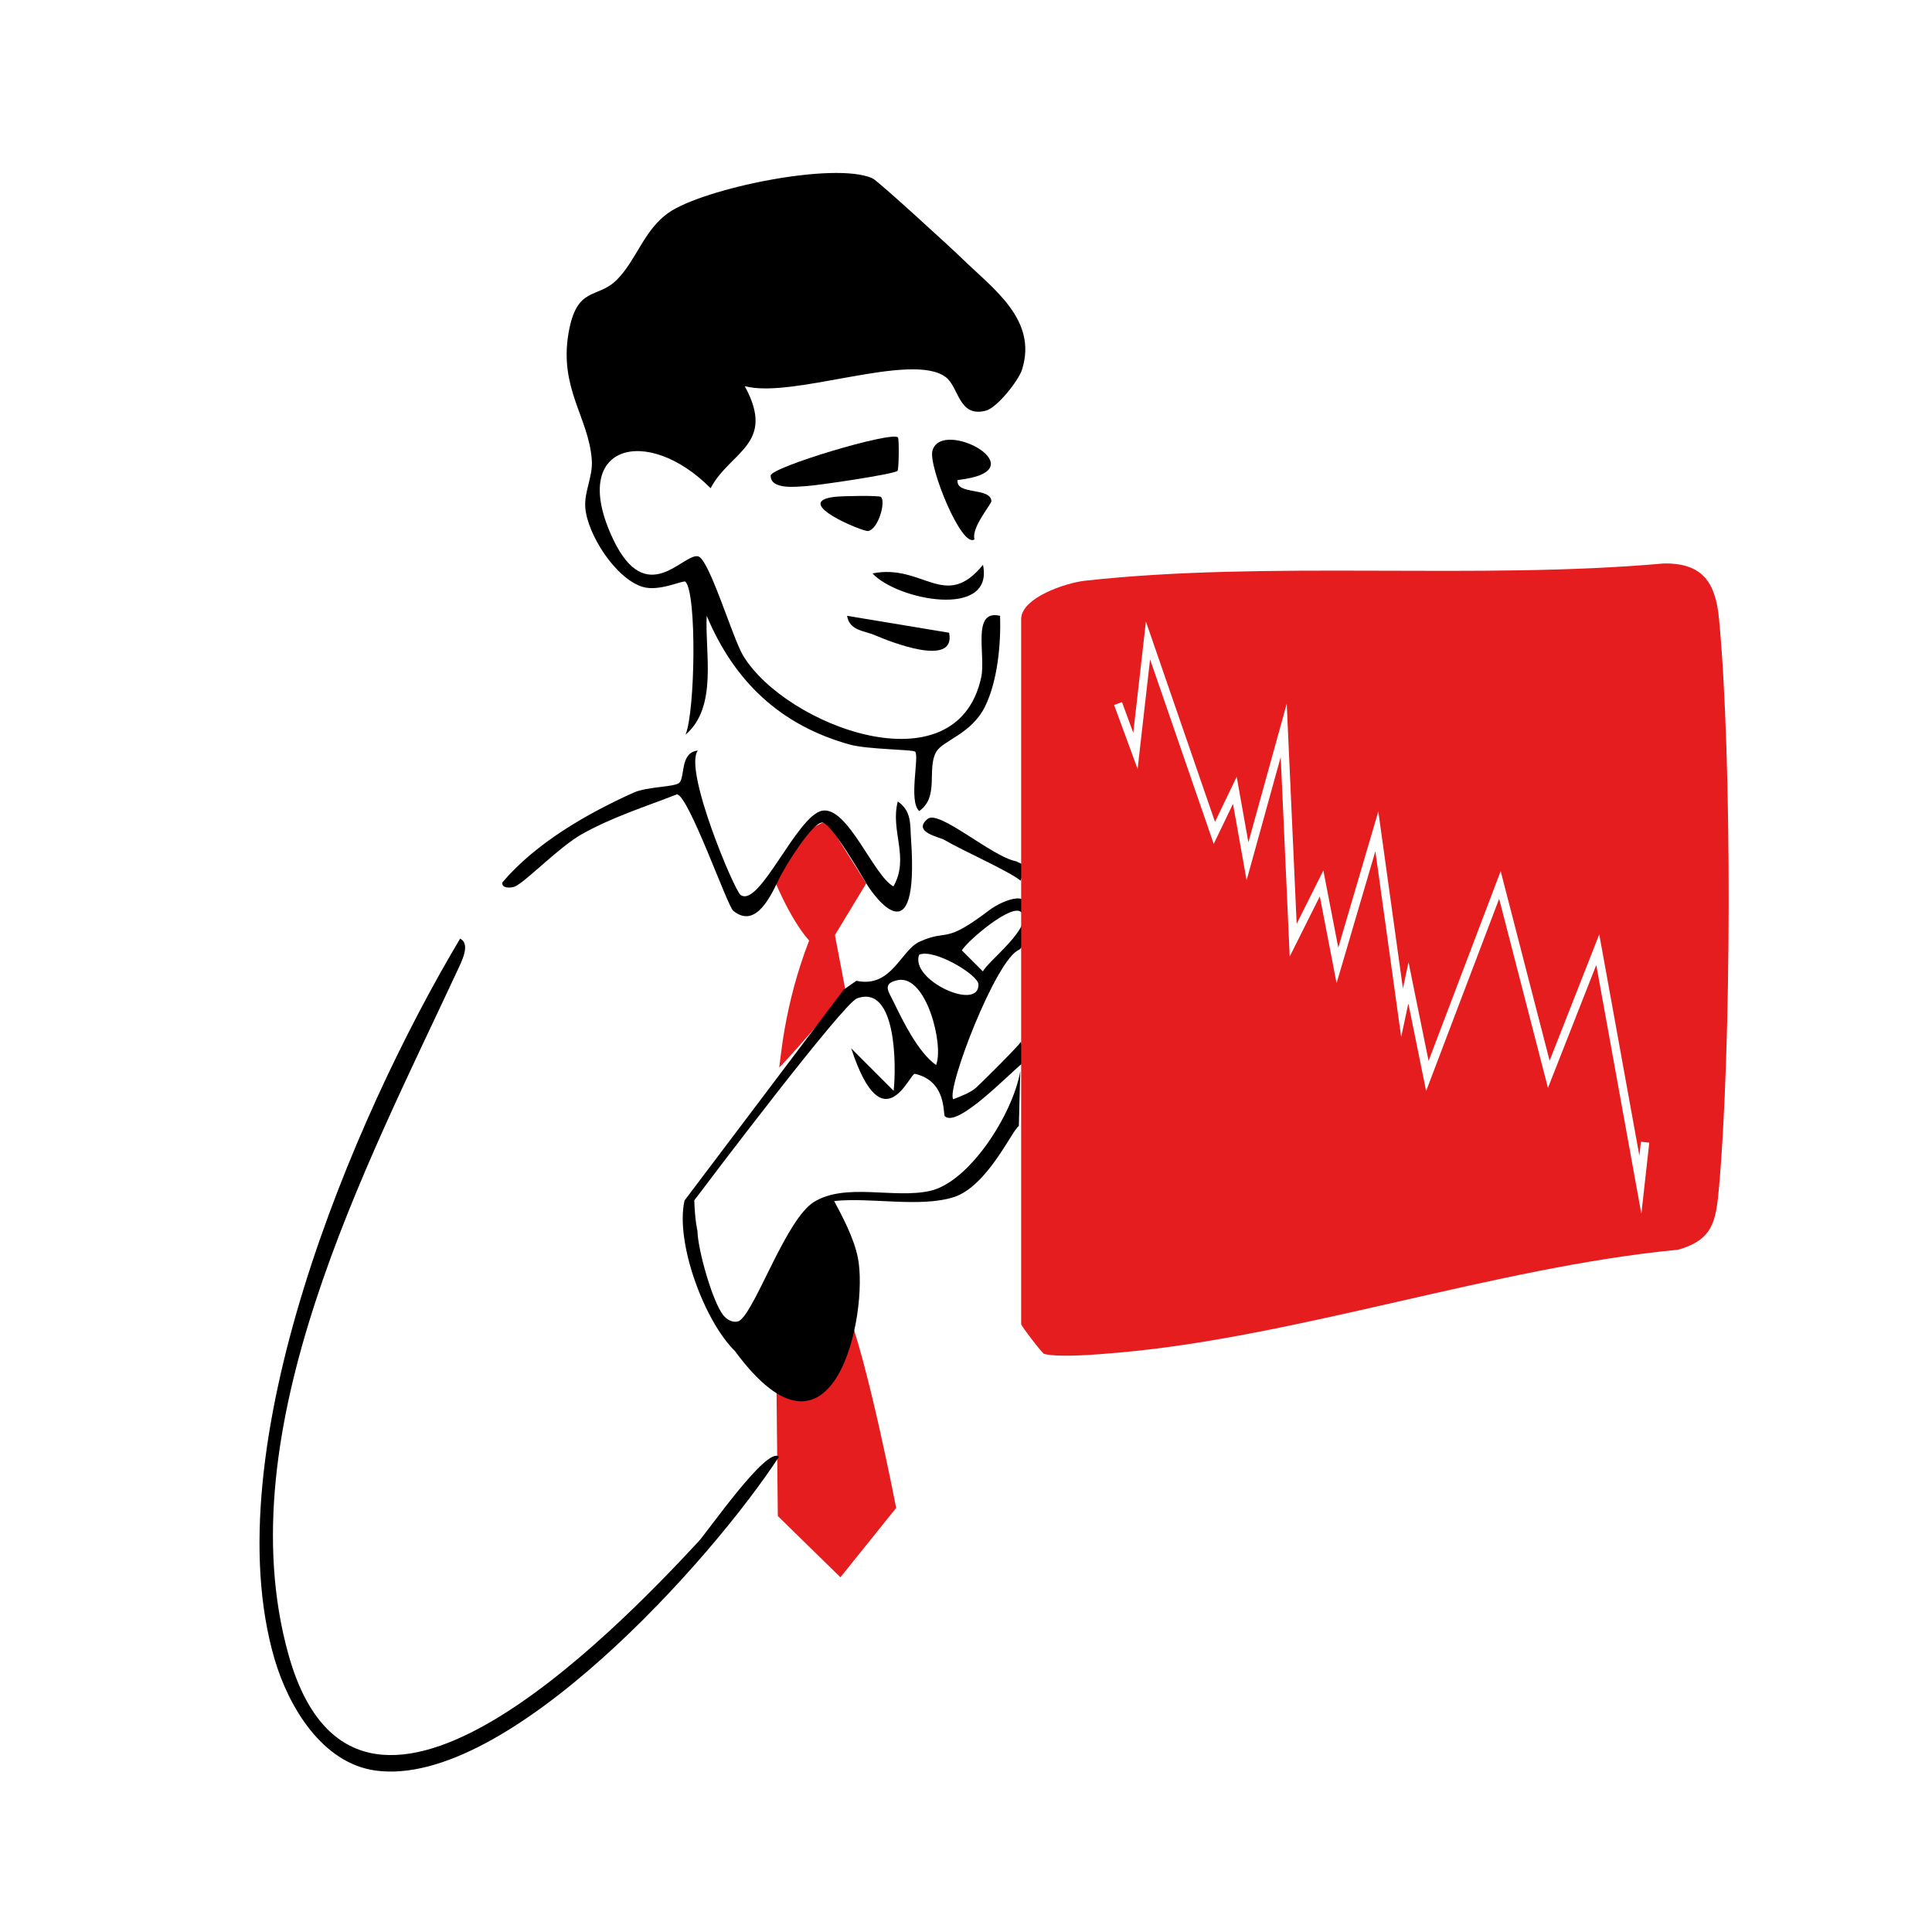 <?xml version="1.0" encoding="UTF-8"?>
<svg id="Layer_1" data-name="Layer 1" xmlns="http://www.w3.org/2000/svg" viewBox="0 0 200 200">
  <defs>
    <style>
      .cls-1 {
        fill: #e61d1e;
      }

      .cls-2 {
        fill: none;
        stroke: #fff;
        stroke-miterlimit: 10;
        stroke-width: .87px;
      }

      .cls-3 {
        fill: #fff;
      }
    </style>
  </defs>
  <rect class="cls-3" y="0" width="200" height="200"/>
  <g>
    <path class="cls-1" d="M79.96,90.61s1.69,4.37,3.8,6.76c-2.68,6.9-2.96,12.68-3.1,13.1s6.9-7.75,6.9-7.75l-1.13-5.92,3.24-5.35-4.08-6.48s-3.94,1.41-5.63,5.63Z"/>
    <path class="cls-1" d="M80.38,143.42l.14,13.52,6.48,6.34,5.77-7.18s-2.96-15.35-5.21-20.84c-2.25-3.66-7.18,8.17-7.18,8.17Z"/>
    <g>
      <path d="M85.08,85.16c-.94,0-3.71,4.27-4.55,6.06-1.07,2.28-2.55,4.76-4.63,3.06-.6-.49-4.61-11.93-5.82-12.05-3.36,1.31-6.69,2.35-9.86,4.13-2.34,1.32-5.76,4.89-6.91,5.41-.38.17-1.44.22-1.3-.43,3.46-4.07,8.74-7.11,13.59-9.29,1.4-.63,4.19-.56,4.71-1.01.63-.54.05-3.16,1.93-3.34-1.51,1.96,3.78,14.48,4.42,14.94,1.95,1.42,5.85-8.28,8.48-8.72s5.29,6.74,7.35,7.84c1.7-2.99-.36-5.75.45-8.79,1.46,1,1.26,2.4,1.37,3.9.87,12.53-3.87,5.85-4.62,4.6-.45-.75-3.66-6.34-4.6-6.34ZM105.65,91.16c-1.4-1.09-5.99-3.09-7.88-4.21-.5-.3-3.39-.81-1.74-2.18,1.18-.98,6.68,3.93,9.13,4.38l1.03.48-.54,1.54ZM105.47,116.57c-.64.32-3.25,6.26-6.75,7.36s-8.54,0-12.37.4c.79,1.48,2.05,3.8,2.46,5.89,1.12,5.73-2.48,23.58-12.73,9.64-3.17-3.11-6.19-11.23-5.22-15.58l16.48-21.83s1.39-.98,1.31-.92c3.66.79,4.58-3.16,6.55-4.05,3.04-1.37,2.41.39,7.23-3.27,1.1-.83,3.31-1.74,3.68-.83s1.71,2.86-.59,4.93c-2.4.88-7.6,14.54-6.84,15.48.74-.28,1.79-.68,2.35-1.18s4.55-4.47,4.66-4.78c0,0,.37,1.38.08,2.3-1.38,1.11-6.69,6.66-7.96,5.42-.21-.2.23-3.63-3.1-4.39-.52-.12-3.3,7.42-6.59-2.63l4.39,4.39c.28-2.5.31-11.06-3.79-9.57-1.44.53-15.25,18.78-16.85,20.91.07,2.12.33,3.17.33,3.17.04,1.96,1.55,7.28,2.65,8.69.58.74,1.4.87,1.8.53,1.69-1.41,4.76-10.44,7.59-12.21,3.28-2.05,8.3-.32,12.04-1.16,4.09-.92,8.57-7.96,9.34-12.39l-.15,5.7ZM105.71,94.43c-.91-.98-5.49,2.89-6.14,3.95l2.18,2.18c.55-1.1,5.32-4.67,3.96-6.13ZM95.15,98.83c-.99,2.63,6.22,5.92,6.14,3.07-.03-.99-4.61-3.74-6.14-3.07ZM96.9,110.25c.84-2-.99-9.36-3.94-8.79-1.71.33-.96,1.21-.48,2.2.99,2.05,2.56,5.27,4.42,6.59Z"/>
      <g>
        <path d="M77.12,40.02c3.24,5.98-1.54,6.7-3.56,10.52-6.53-6.6-14.8-4.61-10.08,5.3,3.45,7.24,7.23,1.42,8.78,1.75,1.16.25,3.58,8.49,4.68,10.3,4.41,7.25,22.07,13.95,24.63,2.25.51-2.31-1.04-7.1,1.96-6.39.09,2.95-.26,6.76-1.57,9.41-1.39,2.81-4.35,3.5-5.03,4.65-1.03,1.77.35,4.65-1.77,6.15-1.14-.99.04-5.71-.43-6.15-.25-.23-4.89-.22-6.75-.73-7.19-1.99-11.98-6.55-14.82-13.33-.21,3.76,1.18,9.43-2.19,12.3,1-2.47,1.17-14.6-.01-15.83-.21-.21-2.68,1.05-4.41.54-2.81-.83-5.75-5.45-5.96-8.21-.13-1.69.81-3.2.67-4.98-.34-4.39-3.38-7.35-2.41-13.07.85-4.98,2.99-3.5,5.02-5.55s2.8-5.17,5.37-6.95c3.63-2.5,17.15-5.31,21.08-3.54.57.26,8.13,7.19,9.28,8.31,3.24,3.15,7.83,6.34,6.2,11.49-.38,1.18-2.59,3.95-3.74,4.25-2.84.75-2.78-2.45-4.17-3.48-3.55-2.65-15.8,2.27-20.76.95Z"/>
        <path d="M80.64,150.8c-6.95,10.66-28.11,34.33-41.74,32.49-5.56-.75-9.04-6.64-10.48-11.55-6.34-21.68,8.02-55.83,19.21-74.57,1.13.54.12,2.43-.26,3.26-9.41,20.23-23.95,47.59-17.53,70.77,7.02,25.36,33.56-2.04,42.45-11.6.92-.98,7.13-9.96,8.35-8.8Z"/>
        <g>
          <path d="M92.96,45.29c.12.12.1,3.29-.05,3.45-.32.35-8.31,1.52-9.44,1.58-1,.06-3.72.41-3.69-1.09.02-.86,12.53-4.62,13.18-3.95Z"/>
          <path d="M99.13,49.69c-.22,1.59,3.39.71,3.5,2.18.02.31-2.1,2.73-1.75,3.96-1.32,1-4.77-7.53-4.36-9.15.91-3.54,11.3,2.06,2.61,3.01Z"/>
          <path d="M90.32,59.36c5.22-1.05,7.51,3.94,11.44-.89,1.16,5.64-8.91,3.65-11.44.89Z"/>
          <path d="M98.25,65.51c.73,3.66-6.13.91-7.72.23-1.09-.46-2.6-.46-2.84-1.99l10.56,1.75Z"/>
          <path d="M91.2,51.45c.51.49-.27,3.34-1.34,3.52-.5.09-7.95-2.96-3.52-3.53.85-.11,4.68-.16,4.85,0Z"/>
        </g>
      </g>
    </g>
    <path class="cls-1" d="M105.71,64.1c0-2.24,4.64-3.76,6.58-3.98,19.02-2.11,40.62-.07,59.94-1.79,4-.06,5.36,1.94,5.72,5.71,1.38,14.34,1.29,44.59-.01,59-.31,3.39-.62,5.31-4.22,6.33-18.86,1.8-39.45,9.05-58,10.66-1.95.17-5.99.53-7.63.13-.19-.05-2.38-2.9-2.38-3.09v-72.98Z"/>
    <polyline class="cls-2" points="115.74 72.83 117.54 77.73 118.84 66.3 125.71 86.22 127.83 81.81 129.14 89.16 132.89 75.61 133.87 97.33 136.81 91.45 138.45 99.94 142.53 86.06 145.14 104.84 145.8 101.74 147.76 111.38 155.27 91.61 160.33 111.21 165.4 98.31 169.81 122.65 170.3 118.24"/>
  </g>
</svg>